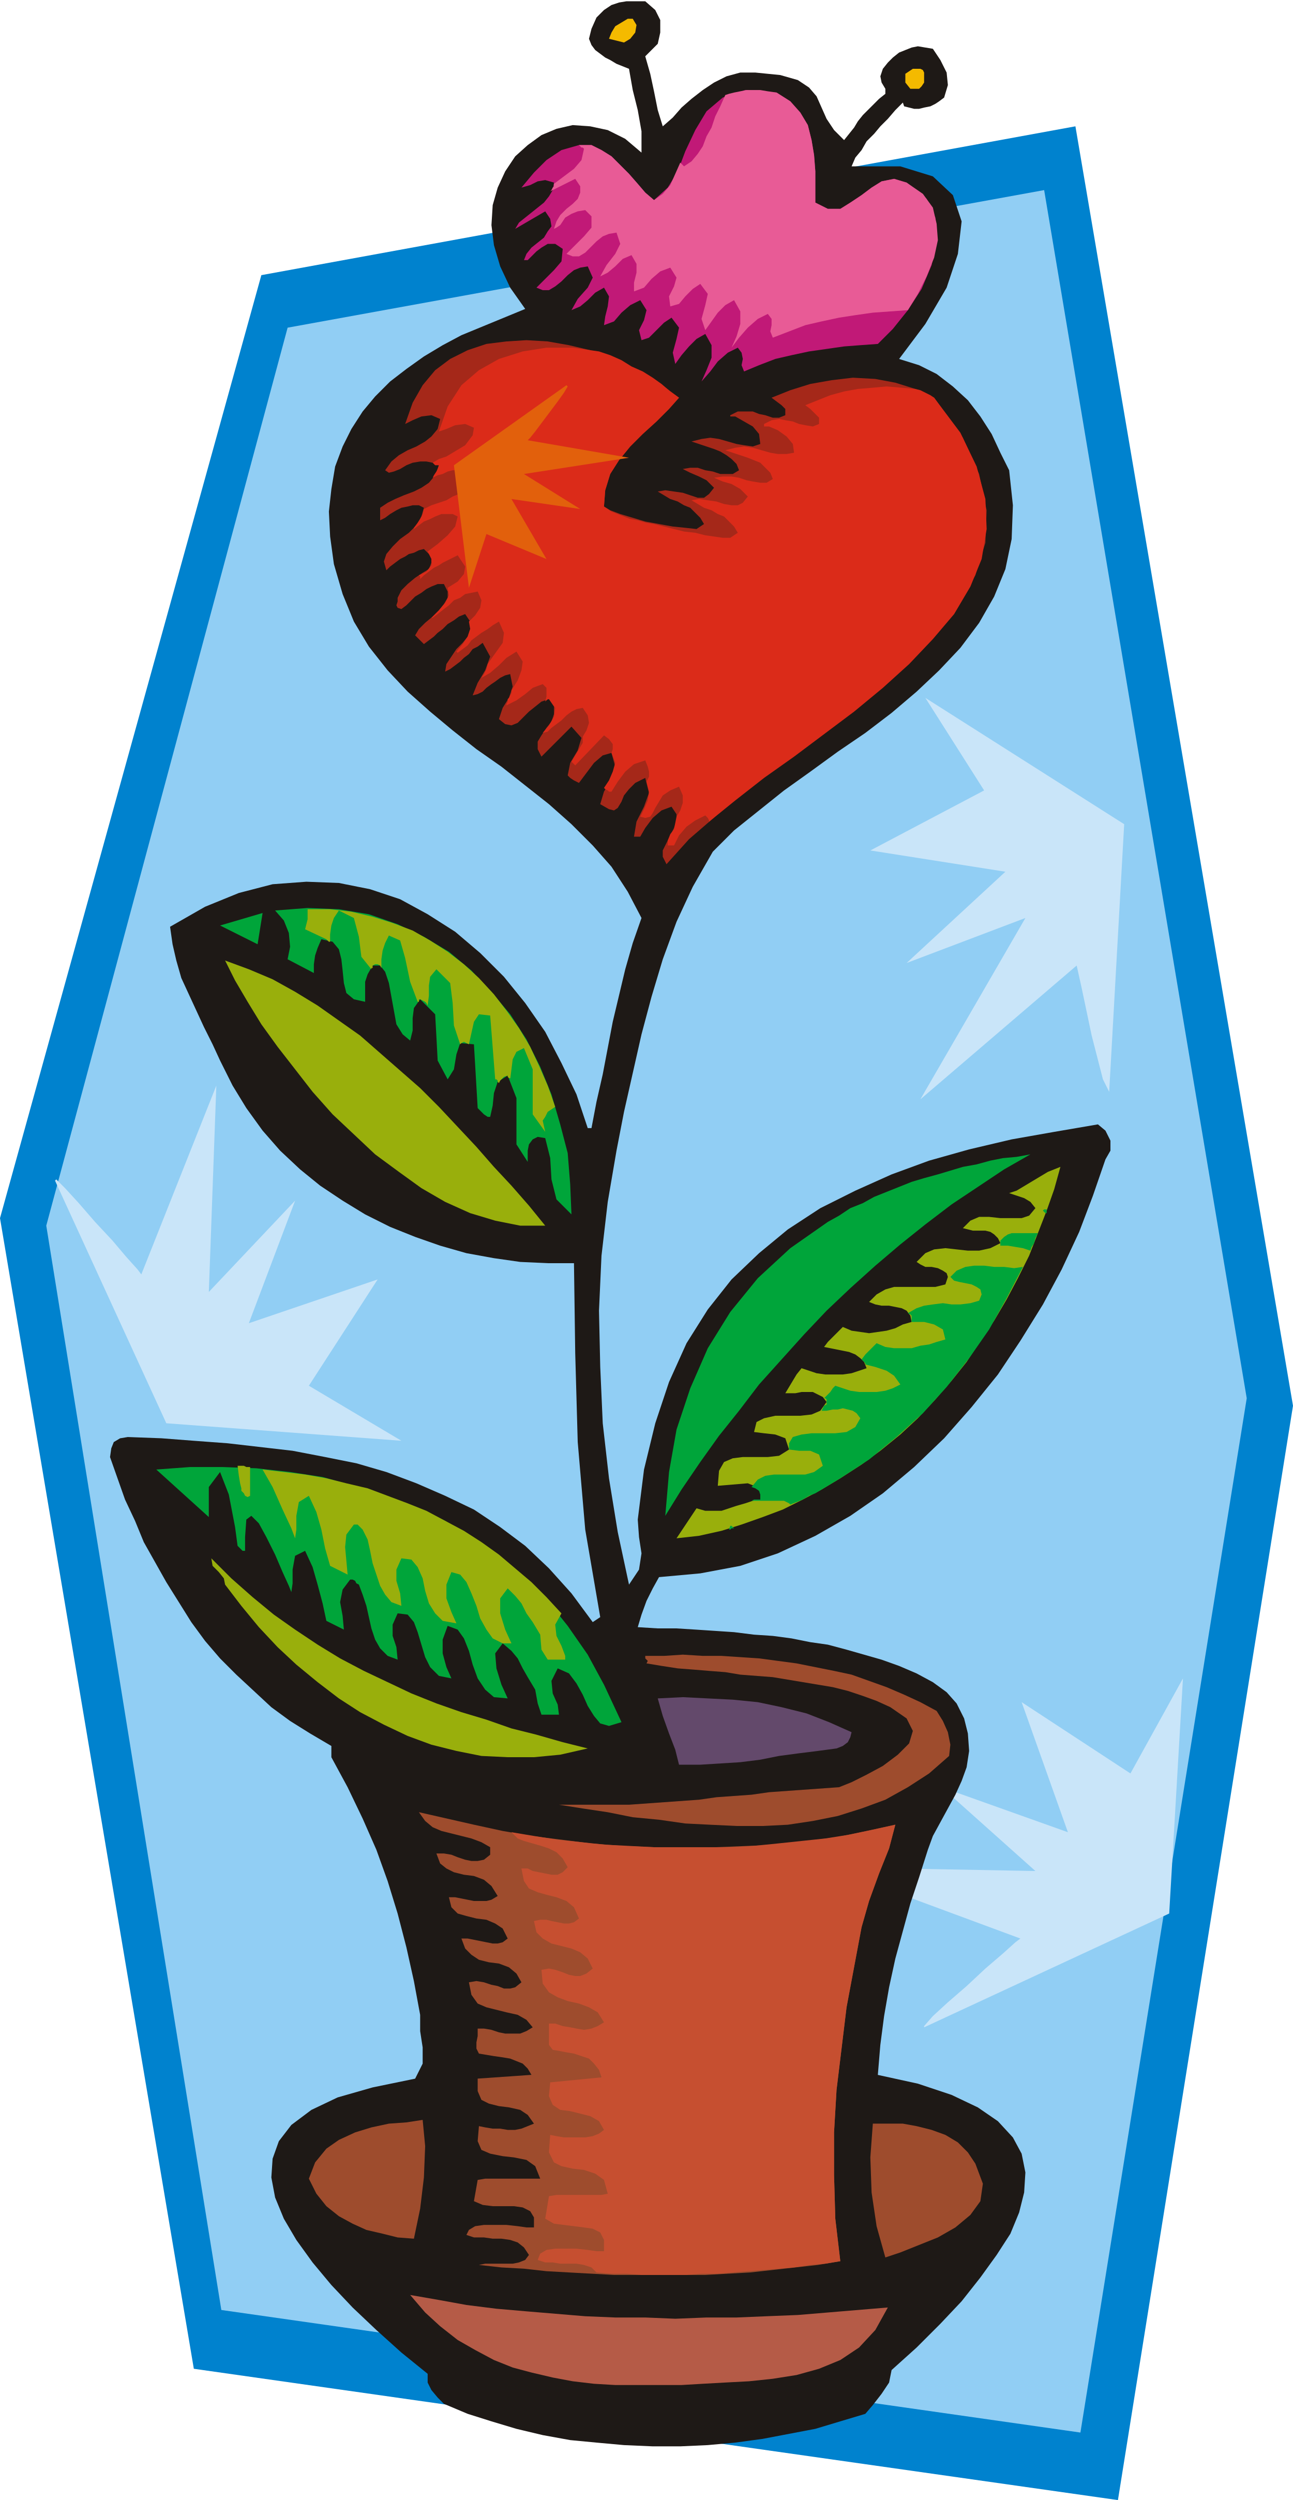 <svg xmlns="http://www.w3.org/2000/svg" width="99.264" height="1.999in" fill-rule="evenodd" stroke-linecap="round" preserveAspectRatio="none" viewBox="0 0 1034 1999"><style>.pen1{stroke:none}.brush4{fill:#c9e5f9}.brush6{fill:#00a53a}.brush7{fill:#99af0c}.brush8{fill:#9e4c2d}.brush15{fill:#f4ba00}</style><path d="M209 220 0 974l155 920 739 105 140-875L860 101 209 220z" class="pen1" style="fill:#0082ce"/><path d="M230 262 37 980l140 867 687 98 133-827-162-966-605 110z" class="pen1" style="fill:#91cef4"/><path d="m739 1621 196-91 11-188-42 76-87-57 37 104-101-36 75 67-166-3 154 57-4 3-10 9-14 12-15 14-15 13-12 11-7 8v1z" class="pen1 brush4"/><path d="m102 1149 27 1 26 2 27 2 26 3 26 3 26 5 25 5 24 7 24 9 23 10 23 11 21 14 20 15 19 18 18 20 17 23 6-4-12-70-6-70-2-71-1-72h-21l-22-1-21-3-22-4-21-6-20-7-20-8-20-10-18-11-18-12-16-13-16-15-14-16-13-18-11-18-10-20-6-13-7-14-6-13-6-13-6-13-4-14-3-13-2-14 28-16 27-11 27-7 27-2 26 1 25 5 24 8 22 12 22 14 20 17 19 19 17 21 16 23 13 25 12 25 9 27h3l4-21 5-22 4-21 4-21 5-21 5-21 6-21 7-20-11-21-13-20-15-17-17-17-18-16-19-15-19-15-20-14-19-15-18-15-18-16-16-17-15-19-12-20-9-22-7-24-3-22-1-20 2-18 3-18 6-16 7-14 9-14 10-12 12-12 13-10 14-10 15-9 15-8 17-7 17-7 17-7-12-17-8-17-5-17-2-16 1-16 4-14 6-13 8-12 10-9 11-8 12-5 13-3 14 1 14 3 14 7 13 11v-17l-3-17-4-16-3-17-5-2-5-2-5-3-4-2-4-3-4-3-3-4-2-5 2-8 4-9 6-6 6-4 6-2 6-1h15l8 7 4 8v10l-2 9-10 10 4 14 3 14 3 15 4 13 8-7 7-8 8-7 9-7 9-6 10-5 11-3h12l20 2 14 4 9 6 6 7 4 9 4 9 6 9 8 8 4-5 4-5 3-5 4-5 4-4 5-5 4-4 5-4v-4l-3-5-1-5 2-6 4-5 4-4 5-4 5-2 5-2 5-1 6 1 6 1 6 9 5 10 1 10-3 10-4 3-3 2-4 2-5 1-4 1h-4l-4-1-4-1-1-3-6 6-6 7-6 6-5 6-6 6-4 7-5 6-3 7h39l26 8 16 15 7 21-3 26-9 27-17 29-21 28 16 5 14 7 13 10 12 11 10 13 9 14 7 15 7 14 3 28-1 27-5 24-9 22-12 21-15 20-17 18-18 17-20 17-21 16-22 15-22 16-21 15-20 16-20 16-17 17-16 28-13 28-11 30-9 30-8 30-7 31-7 31-6 31-7 41-5 43-2 44 1 45 2 45 5 44 7 43 9 42 8-12 2-13-2-13-1-14 5-40 9-37 11-33 14-31 17-27 19-24 22-21 23-19 26-17 28-14 29-13 30-11 32-9 34-8 34-6 35-6 6 5 4 8v8l-4 7-10 29-11 29-14 30-15 28-18 29-18 27-21 26-22 25-24 23-25 21-26 18-28 16-30 14-30 10-32 6-33 3-5 9-5 10-4 11-3 10 16 1h15l16 1 15 1 15 1 16 2 15 1 15 2 15 3 14 2 15 4 14 4 14 4 14 5 14 6 13 7 11 8 8 9 6 12 3 12 1 14-2 13-4 11-5 11-6 11-6 11-6 11-4 11-7 22-7 21-6 22-6 22-5 23-4 23-3 23-2 24 32 7 27 9 21 10 16 11 12 13 7 13 3 15-1 16-4 16-7 17-11 17-13 18-15 19-17 18-19 19-20 18-2 10-6 9-7 9-6 7-20 6-20 6-21 4-21 4-22 3-22 2-22 1h-22l-23-1-22-2-21-2-22-4-21-5-20-6-19-6-19-8-5-5-5-6-3-6v-7l-21-17-20-18-19-18-17-18-15-18-13-18-10-17-7-17-3-16 1-15 5-14 10-13 16-12 21-10 28-8 34-7 6-12v-13l-2-13v-13l-5-27-6-27-7-27-8-26-9-25-11-25-12-25-13-24v-9l-17-10-16-10-15-11-14-13-14-13-13-13-12-14-11-15-10-16-10-16-9-16-9-16-7-17-8-17-6-17-6-17 1-7 2-5 5-3 6-1z" class="pen1" style="fill:#1e1916"/><path d="m483 1347 14 30-10 3-7-2-5-6-5-8-4-9-5-9-6-8-9-4-5 10 1 10 4 9 1 8h-14l-3-9-2-11-6-10-4-7-4-8-5-6-7-6-6 8 1 12 4 13 5 11-11-1-7-6-6-9-4-11-3-11-4-10-5-7-8-3-4 11v11l3 11 4 9-10-2-7-7-4-8-3-10-3-10-3-8-5-6-8-1-4 9v9l3 9 1 10-8-3-6-6-4-7-3-9-2-9-2-9-3-9-3-8-2-1-1-2-2-1h-2l-6 8-2 10 2 11 1 11-14-7-3-14-4-15-4-14-6-13-8 4-2 11v11l-1 7-2-5-5-11-6-14-7-14-6-11-6-6-4 3-1 14v11h-2l-1-1-2-2-1-1-2-15-5-26-7-18-9 12v24l-42-38 27-2h26l27 1 27 3 26 4 25 7 25 8 25 9 23 11 22 14 21 14 20 17 19 19 16 20 16 23 13 24z" class="pen1 brush6"/><path d="m449 1290-5 9 1 9 4 8 3 8v3h-14l-5-8-1-12-6-10-5-7-4-8-5-6-6-6-6 8v12l4 13 5 11h-7l-8-4-5-7-5-9-3-10-4-10-4-9-5-6-7-2-4 10v11l4 11 4 9-11-2-6-6-5-8-3-10-2-10-4-9-5-6-8-1-4 9v9l3 10 1 10-8-3-5-6-4-7-3-9-3-9-2-10-2-9-4-8-1-1-2-2-1-1h-3l-6 8-1 10 1 11 1 11-14-7-4-14-3-15-4-14-6-13-8 5-2 11v11l-1 7-3-8-7-15-8-18-8-14 17 2 17 2 17 3 16 4 17 4 16 6 16 6 15 6 15 8 15 8 14 9 14 10 13 11 13 11 12 12 12 13zm-249-117v23l-2 1-2-1-1-2-2-2v-2l-1-4-1-6-1-8h5l2 1h3zm-31 73 16 16 17 15 17 14 17 12 18 12 18 11 19 10 19 9 19 9 20 8 20 7 20 6 20 7 20 5 21 6 20 5-22 5-21 2h-21l-21-1-20-4-20-5-19-7-19-9-19-10-17-11-17-13-17-14-15-14-15-16-14-17-13-17-1-5-4-5-5-5-1-6z" class="pen1 brush7"/><path d="m206 755-30-15 34-10-4 25z" class="pen1 brush6"/><path d="M436 980h-20l-20-4-20-6-20-9-19-11-18-13-19-14-17-16-17-16-16-18-14-18-14-18-13-18-11-18-10-17-8-16 19 7 19 8 18 10 18 11 17 12 17 12 16 14 16 14 16 14 15 15 15 16 15 16 14 16 14 15 14 16 13 16z" class="pen1 brush7"/><path d="m457 971-12-12-4-16-1-17-4-16-6-1-4 2-3 4-1 5v9l-9-14v-37l-7-18-8 5-3 9-1 10-2 9h-2l-3-2-2-2-3-3-3-51-11-1-3 9-2 12-5 8-8-15-1-19-1-18-12-12-5 7-1 8v10l-2 8-6-5-5-8-2-11-2-11-2-11-3-9-4-5h-6l-4 7-2 6v16l-9-2-6-5-2-8-1-10-1-9-2-8-5-6-9-2-3 7-2 6-1 7v7l-21-11 2-10-1-11-4-10-7-8 26-2 25 1 24 4 23 8 21 10 20 12 18 15 16 17 15 18 13 20 11 22 9 22 7 24 6 23 2 25 1 24z" class="pen1 brush6"/><path d="m444 885-3 2-3 2-2 4-2 3 2 9-10-14v-36l-7-17-6 3-3 6-1 8-1 8v-1h-1l-1-1v-1l-3 1-2 2-1 1-1 2-1-1v-1l-1-1h-1l-4-51-9-1-4 6-2 9-2 9-2-1-2-1-2 1-1 1-5-15-1-18-2-16-11-11-5 6-1 7v8l-1 8-1-2-1-1-2-1-2-1h-1v2h-1l-6-16-4-19-4-14-9-4-3 6-2 6-1 7v7l-1-2-2-1h-2l-2 1v2h-1v1l-8-10-2-16-4-15-12-6-4 6-2 6-1 7v7-1h-1l-1-1-1-1-17-8 1-4 1-4v-8h18l17 2 17 4 16 5 16 6 14 8 14 9 13 10 12 11 12 13 10 13 10 14 9 15 7 15 7 16 6 17z" class="pen1 brush7"/><path d="m247 1742 5-13 9-11 10-7 13-6 13-4 14-3 14-1 13-2 2 21-1 25-3 25-5 24-13-1-12-3-13-3-11-5-11-6-10-8-8-10-6-12z" class="pen1 brush8"/><path d="m710 1845-10 18-13 14-15 10-17 7-18 5-19 3-19 2-19 1-18 1-17 1h-53l-17-1-17-2-16-3-17-4-15-4-15-6-15-8-14-8-14-11-12-11-12-14 23 4 22 4 24 3 23 2 24 2 24 2 24 1h24l24 1 25-1h24l24-1 25-1 24-2 24-2 24-2z" class="pen1" style="fill:#b55b47"/><path d="m339 406-4-2h-5l-4 1-5 1-4 2-5 3-4 3-4 2v-10l6-4 6-3 7-3 8-3 6-3 6-4 5-6 3-8-5-2-5-1h-5l-6 1-5 2-5 3-5 2-4 1-3-2 5-7 6-5 7-4 7-3 7-4 5-4 5-6 2-8-7-3-8 1-7 3-6 3 6-17 8-14 10-12 12-9 14-7 15-5 16-2 16-1 17 1 17 3 17 4 16 6 16 7 14 7 13 9 12 9-8 9-10 10-11 10-10 10-9 11-7 11-4 13-1 13 5 3 8 3 10 3 10 3 11 2 11 2 10 1 9 1 6-4-3-5-4-4-4-4-5-2-5-3-6-2-5-3-5-3 6-1 7 1 7 1 6 2 6 2h5l4-3 4-5-6-6-6-3-7-3-6-3 6-1h6l6 2 6 1 6 2h10l5-3-2-5-4-4-4-3-5-3-5-2-6-2-6-2-6-2 8-2 7-1 7 1 7 2 7 2 6 1 7 1 6-2-1-8-5-6-7-4-7-4h-4v-1l6-3h12l5 2 5 1 6 2h5l5-2v-5l-3-3-4-3-4-3 15-6 16-5 17-3 17-2 18 1 16 3 16 5 15 7 23 32 13 29 6 29-1 26-8 26-14 24-18 23-21 23-24 21-26 21-27 20-27 20-26 20-24 20-22 19-18 20-3-6v-5l3-6 3-6 3-6 2-6v-5l-4-6-8 3-7 6-6 8-4 7h-5l2-12 6-12 4-11-3-12-8 4-5 5-4 5-2 5-3 5-3 2-4-1-7-4 3-10 6-10 3-10-3-11-7 2-7 6-6 8-6 8-2-1-2-1-3-2-2-2 2-10 6-10 3-10-8-9-24 24-3-6v-6l3-5 4-6 4-5 2-6v-6l-4-6-6 2-5 4-5 4-5 5-4 4-5 2-5-1-5-4 3-9 5-8 3-9-2-10-4 1-4 2-4 3-3 2-4 3-3 3-4 2-4 1 4-10 6-10 4-11-6-11-4 3-4 2-3 4-4 3-3 3-4 3-4 3-4 2 1-6 4-6 4-6 5-5 4-5 2-6v-6l-4-6-5 2-4 3-5 3-4 4-4 3-3 3-4 3-4 3-7-7 3-5 5-5 6-5 5-5 4-5 3-5v-5l-3-6h-5l-5 2-4 2-4 3-5 3-3 3-4 4-4 3-3-1-1-2 1-3v-3l3-6 5-5 6-5 6-4 5-3 2-5v-5l-6-6-4 1-4 2-4 1-3 2-4 2-4 3-4 3-3 3-2-7 2-6 5-6 6-6 7-5 6-6 4-7 2-7z" class="pen1" style="fill:#a52819"/><path d="m366 413-4-2h-9l-5 2-4 2-5 2-4 3-4 3v-1l3-4 2-3 2-4 1-4 6-3 6-2 6-2 5-3 5-2 5-4 4-5 2-7-4-2-4-1h-8l-4 1-4 2-4 1-4 2 1-2 2-3 1-2 1-3h-3l-1-1-1-1 5-3 6-2 5-3 5-3 5-3 3-4 3-4 1-6-7-3-8 1-7 3-6 2 7-20 11-17 14-12 16-9 19-6 19-3h21l21 3 9 3 9 4 8 5 9 4 8 5 7 5 7 6 7 5-8 9-10 10-11 10-10 10-9 11-7 11-4 13-1 13 3 2 3 2 5 2 5 2 5 2 6 1 7 2 6 1 8 2 8 2 8 2 9 1 8 2 7 1 7 1h6l6-4-3-5-4-4-4-4-5-2-5-3-6-2-5-3-5-3 6-1 7 1 7 1 6 2 6 1h5l4-2 4-5-6-6-7-4-7-2-7-3 7-1h7l6 1 6 2 5 1 6 1h5l5-3-2-5-4-4-4-4-5-2-5-2-6-2-6-2-6-2 8-2 7-1 7 1 7 2 7 2 6 1h7l6-1-1-7-5-6-7-5-7-3h-4v-2l6-3 6-1 5 1 6 1 5 2 5 1 6 1 5-2v-5l-3-3-4-4-4-3 10-4 10-4 11-3 11-2 12-1 11-1 12 1 11 1 4 1 4 2 4 2 3 2 21 28 13 27 7 26 1 24-4 24-9 22-13 22-17 20-19 20-21 19-23 19-24 18-24 18-24 17-23 18-21 17v-1l-1-2-1-1-1-1-8 4-7 5-6 7-4 8h-5v-4l2-5 3-4 1-5 1-5 3-5 2-6v-6l-3-7-7 3-6 4-3 5-3 5-2 4-2 3-4 1-4-1 3-6 3-7 1-7-2-8 2-4v-4l-1-4-2-5-9 3-7 6-6 8-5 8h-2l-1-1-2-1-1-1 4-6 3-7 2-7-3-8 1-3v-4l-3-4-4-3-23 24-1-1-1-1-1-1 3-5 3-5 3-5v-5l3-5 2-6-1-6-4-6-5 1-4 2-4 3-4 4-4 3-4 3-3 3-4 1 5-6 4-7 1-7-5-7h-1l-1 1-1 1 1-4v-7l-3-3-8 3-6 5-7 5-8 4v-1l1-2v-2l1-1 1-2 1-2v-2l5-8 3-8 1-7-5-8-8 5-6 6-7 6-7 4 2-3 2-4 1-4 2-3 5-7 5-7 1-8-4-9-5 3-4 3-5 3-4 3-4 3-3 4-4 3-4 3-1-1 5-6 4-6 2-6-1-6 5-5 4-6 1-6-3-7-5 1-5 1-4 3-5 2-4 4-4 3-5 4-4 3h-1l6-6 5-6 3-6-1-6 8-5 5-6 1-6-6-9-4 2-4 2-4 2-3 2-4 2-4 3-4 3-3 3v-2l-1-1 6-3 4-5v-5l-3-6 8-6 8-7 6-7 2-8z" class="pen1" style="fill:#db2b19"/><path d="M427 1781v-8l-3-5-6-3-7-1h-17l-8-1-7-3 3-17 6-1h44l-4-10-7-5-10-2-9-1-10-2-7-3-3-7 1-12 5 1 6 1h6l6 1h6l5-1 5-2 5-2-5-7-6-4-9-2-8-1-8-2-6-3-3-7v-10l43-3-3-5-4-4-5-2-5-2-6-1-7-1-6-1-6-1-2-4v-5l1-5v-6h5l6 1 6 2 5 1h12l5-2 5-3-5-6-7-4-9-2-8-2-8-2-7-3-5-7-2-10 6-1 6 1 6 2 5 1 5 2h5l4-1 5-4-4-7-6-5-8-3-8-1-8-2-6-4-5-5-3-8h5l5 1 5 1 5 1 5 1h4l4-1 4-3-4-8-6-4-7-3-8-1-8-2-7-2-5-5-2-8h5l5 1 5 1 5 1h10l4-1 5-3-5-8-6-5-8-3-8-1-8-2-6-3-5-4-3-8h6l6 1 5 2 6 2 5 1h5l5-1 5-4v-6l-7-4-8-3-8-2-8-2-8-2-7-3-6-5-5-7 22 5 22 5 23 5 23 4 24 3 24 3 25 2 25 1h49l25-1 24-1 24-3 24-3 24-5 23-5-5 19-8 20-8 22-6 21-6 32-6 32-4 33-4 33-2 34v34l1 35 4 34-18 3-18 2-18 2-18 2-18 1-18 1h-73l-18-1-18-1-18-1-18-2-18-1-18-2 5-1h22l5-1 5-2 3-4-4-6-5-4-6-2-7-1h-7l-7-1h-8l-6-2 2-4 5-3 7-1h18l9 1 7 1h6z" class="pen1 brush8"/><path d="M483 1800v-9l-3-6-6-3-7-1-8-1-8-1-8-1-7-4 3-18 6-1h36l5-1-3-11-7-5-9-3-9-1-9-2-6-3-4-8 1-14 5 1 6 1h17l6-1 5-2 4-3-4-7-7-4-8-2-8-2-8-1-6-4-3-7 1-11 41-4-2-6-4-5-4-4-6-2-6-2-6-1-5-1-6-1-3-4v-17h5l6 2 6 1 5 1 6 1 6-1 5-2 5-3-5-8-7-4-8-3-9-2-8-3-7-4-5-7-1-11 6-1 5 1 6 2 5 2 5 1h4l5-2 5-4-4-8-6-5-7-3-8-2-8-2-7-4-5-5-2-9 5-1h5l4 1 5 1 5 1h4l4-1 4-3-4-9-6-5-8-3-8-2-7-2-7-3-4-6-2-10h5l4 2 5 1 5 1 5 1h5l4-2 4-4-4-7-5-5-6-3-6-2-7-2-7-2-5-2-5-5 18 3 19 3 19 2 19 2 20 1 19 1h60l19-1 20-2 19-2 19-2 19-3 19-4 18-4-5 19-8 20-8 22-6 21-6 32-6 32-4 33-4 33-2 34v34l1 35 4 34-12 2-12 1-13 2-12 1-12 1-13 1-12 1-12 1h-13l-12 1h-36l-12-1h-12l-12-1-4-4-6-2-6-1h-13l-6-1h-6l-6-2 2-5 5-3 7-1h17l9 1 7 1h6z" class="pen1" style="fill:#c64f30"/><path d="m417 150 5-6 5-6 5-5 5-5 6-4 6-4 7-2 7-2h10l8 4 8 5 7 7 7 7 7 8 6 7 7 6 11-10 8-13 6-16 8-17 9-15 13-11 18-6 25 2 11 7 8 9 6 10 3 12 2 12 1 13v25l10 5h10l8-5 9-6 8-6 8-5 10-2 10 3 16 13 7 15 1 19-4 19-8 19-11 17-12 15-12 12-14 1-13 1-14 2-14 2-14 3-13 3-13 5-12 5-2-5 1-5-1-5-3-4-8 4-8 7-6 8-7 8 4-9 4-10v-10l-5-9-7 4-6 6-6 7-5 7-2-9 3-11 2-9-6-8-6 4-6 6-6 6-6 2-2-8 4-8 2-8-5-8-8 4-7 6-6 7-8 3 1-7 2-8 1-8-4-7-7 4-6 6-6 5-7 3 5-9 8-9 4-8-4-9-6 1-5 2-5 4-5 5-5 4-5 3h-5l-5-2 7-7 7-7 6-7 1-10-6-4h-6l-5 3-4 3-3 3-2 2-2 2h-3l2-5 4-5 5-4 5-4 3-5 3-4-1-6-4-6-24 14 3-5 5-4 5-4 5-4 5-4 4-5 3-5 1-6-7-2-6 1-6 3-7 2z" class="pen1" style="fill:#c11977"/><path d="m544 130 1 1 1 1 1 1 6-4 5-6 4-6 3-8 4-7 3-9 4-8 4-9 3-1 4-1 5-1 5-1h11l6 1 7 1 11 7 8 9 6 10 3 12 2 12 1 13v25l10 5h10l8-5 9-6 8-6 8-5 10-2 10 3 13 9 8 11 3 13 1 13-3 14-6 15-7 14-8 13-14 1-14 1-14 2-13 2-14 3-13 3-13 5-13 5-2-5 1-5v-5l-3-4-8 4-8 7-7 8-6 8 4-9 3-10v-10l-5-9-7 4-6 6-5 7-5 7-3-9 3-11 2-9-6-8-6 4-6 6-5 6-7 2-1-8 4-8 2-7-5-8-8 3-7 6-6 7-8 3v-7l2-8v-7l-4-7-7 3-6 6-6 5-6 3 5-9 7-9 4-8-3-9-6 1-5 2-5 4-5 5-4 4-5 3h-5l-5-2 7-7 7-7 6-7v-9l-5-5-6 1-5 2-5 3-2 3-2 3-3 2-2 1 2-6 3-5 5-5 5-4 4-4 2-5v-5l-4-6-20 10 1-1 1-2 1-1v-2l8-6 8-6 6-7 2-9-1-1h-1l-1-1-1-1h10l8 4 8 5 7 7 7 7 7 8 6 7 7 6 7-5 6-7 4-9 4-9z" class="pen1" style="fill:#e85b96"/><path d="m712 1365-11-5-11-4-12-4-12-3-12-2-12-2-12-2-12-2-13-1-13-1-12-2-13-1-12-1-13-1-13-2-12-2 1-2-1-1-1-1v-2h15l15-1 16 1h15l15 1 15 1 15 2 15 2 15 3 15 3 14 3 14 5 14 5 14 6 13 6 13 7 5 8 4 9 2 10-1 9-16 14-17 11-18 10-19 7-19 6-20 4-20 3-20 1h-21l-21-1-20-1-21-3-21-2-20-4-20-3-19-3h56l14-1 14-1 14-1 14-1 14-2 14-1 14-1 14-2 14-1 14-1 14-1 14-1 10-4 12-6 13-7 12-9 9-9 3-10-5-10-13-9z" class="pen1 brush8"/><path d="M502 15h4l3 5-1 6-4 5-5 3-12-3 2-5 3-5 5-3 5-3z" class="pen1 brush15"/><path d="m526 1358 20-1 20 1 20 1 20 2 19 4 20 5 18 7 18 8-1 4-2 4-4 3-5 2-15 2-16 2-15 2-15 3-16 2-16 1-16 1h-17l-3-12-5-13-5-14-4-14z" class="pen1" style="fill:#63496b"/><path d="m662 977 9-5 9-6 10-4 9-5 10-4 10-4 10-4 10-3 11-3 10-3 10-3 11-2 11-3 10-2 11-1 11-2-21 12-21 14-21 14-21 16-20 16-20 17-20 18-19 18-18 19-18 20-18 20-16 21-16 20-15 21-15 22-13 21 3-35 6-34 11-33 14-32 18-29 22-27 26-24 30-21z" class="pen1 brush6"/><path d="m557 1206 7 2h13l6-2 6-2 7-2 6-2 6-1 1-5-3-3-3-3-5-2-24 2 1-12 4-7 7-3 8-1h20l9-1 8-5-3-9-8-3-9-1-8-1 2-8 6-3 9-2h20l9-1 7-3 5-7-3-4-4-2-4-2h-9l-5 1h-8l3-5 3-5 3-5 4-5 6 2 6 2 7 1h14l7-1 6-2 6-2-2-5-3-3-4-3-5-2-5-1-5-1-5-1-5-1 3-4 4-4 4-4 4-4 7 3 7 1 7 1 7-1 7-1 7-2 6-3 7-2-1-5-3-4-4-2-5-1-5-1h-6l-5-1-5-2 6-6 7-4 7-2h33l8-2 2-6-1-3-3-2-4-2-5-1h-5l-4-2-3-2 7-7 7-3 9-1 9 1 9 1h9l9-2 8-4-2-4-3-3-3-2-4-1h-10l-4-1-4-1 6-6 7-3h8l9 1h17l6-2 5-6-4-5-5-3-6-2-6-2 6-2 5-3 5-3 5-3 5-3 5-3 5-2 5-2-5 18-6 17-7 18-7 18-9 18-9 17-10 17-11 16-11 17-12 15-13 15-14 15-14 13-16 13-15 11-17 11-15 9-15 8-16 8-16 6-17 6-16 5-18 4-18 2 16-24z" class="pen1 brush7"/><path d="M584 1220h1l1 1 1 1h-2l-1 1h-1l1-3zm48-17-1-1-2-1-2-1h-26l2-1h5v-4l-1-3-3-2-3-1 5-6 6-3 7-1h25l7-2 7-5-3-9-7-3h-9l-8-1v-5l3-5 7-2 8-1h19l9-1 7-4 4-7-3-4-3-2-4-1-4-1-4 1h-4l-5 1h-4l1-2 1-2 2-1v-4l-1-1h-1l2-2 3-3 2-3 2-2 6 2 6 2 7 1h14l7-1 6-2 6-3-5-7-6-4-9-3-8-2v-1l-1-1-1-1-1-1 3-4 3-3 3-3 3-3 7 3 7 1h14l7-2 7-1 6-2 7-2-2-8-7-4-8-2h-10v-5l-1-1-2-1 7-4 6-2 7-1 8-1 7 1h7l8-1 7-2 2-5-1-4-3-2-4-2-5-1-5-1-4-1-3-3 5-5 7-3 7-1h8l8 1h8l8 1 7-1-13 25-14 25-16 23-18 23-19 21-21 19-22 18-23 15-5 3-5 3-5 3-5 3-5 2-5 3-5 2-5 2zm192-203-6-2-6-1-6-1h-6v-4l3-3 3-2 3-1h21l-2 4-1 4-2 3-1 3zm13-30h-1l-1-1-1-1 1-1h3-1v3z" class="pen1 brush6"/><path d="m780 1730 6 16-2 14-8 11-12 10-14 8-15 6-15 6-12 4-7-25-4-27-1-28 2-27h24l11 2 12 3 11 4 10 6 8 8 6 9z" class="pen1 brush8"/><path d="M730 55h6l2 1 1 2v8l-2 3-2 2h-7l-4-5v-7l6-4z" class="pen1 brush15"/><path d="m887 873 12-214-159-101 47 74-91 48 108 17-79 73 95-36-84 145 125-107 4 18 8 38 9 35 5 10zM44 944l89 194 188 14-74-44 55-85-103 35 37-98-69 73 6-165-60 151-3-4-9-10-11-13-14-15-13-15-11-12-7-7-1 1z" class="pen1 brush4"/><path d="m453 308-90 64 12 98 14-43 48 20-28-48 55 8-45-28 84-13-81-14 2-2 4-5 6-8 6-8 6-8 5-7 3-5-1-1z" class="pen1" style="fill:#e2600c"/></svg>
